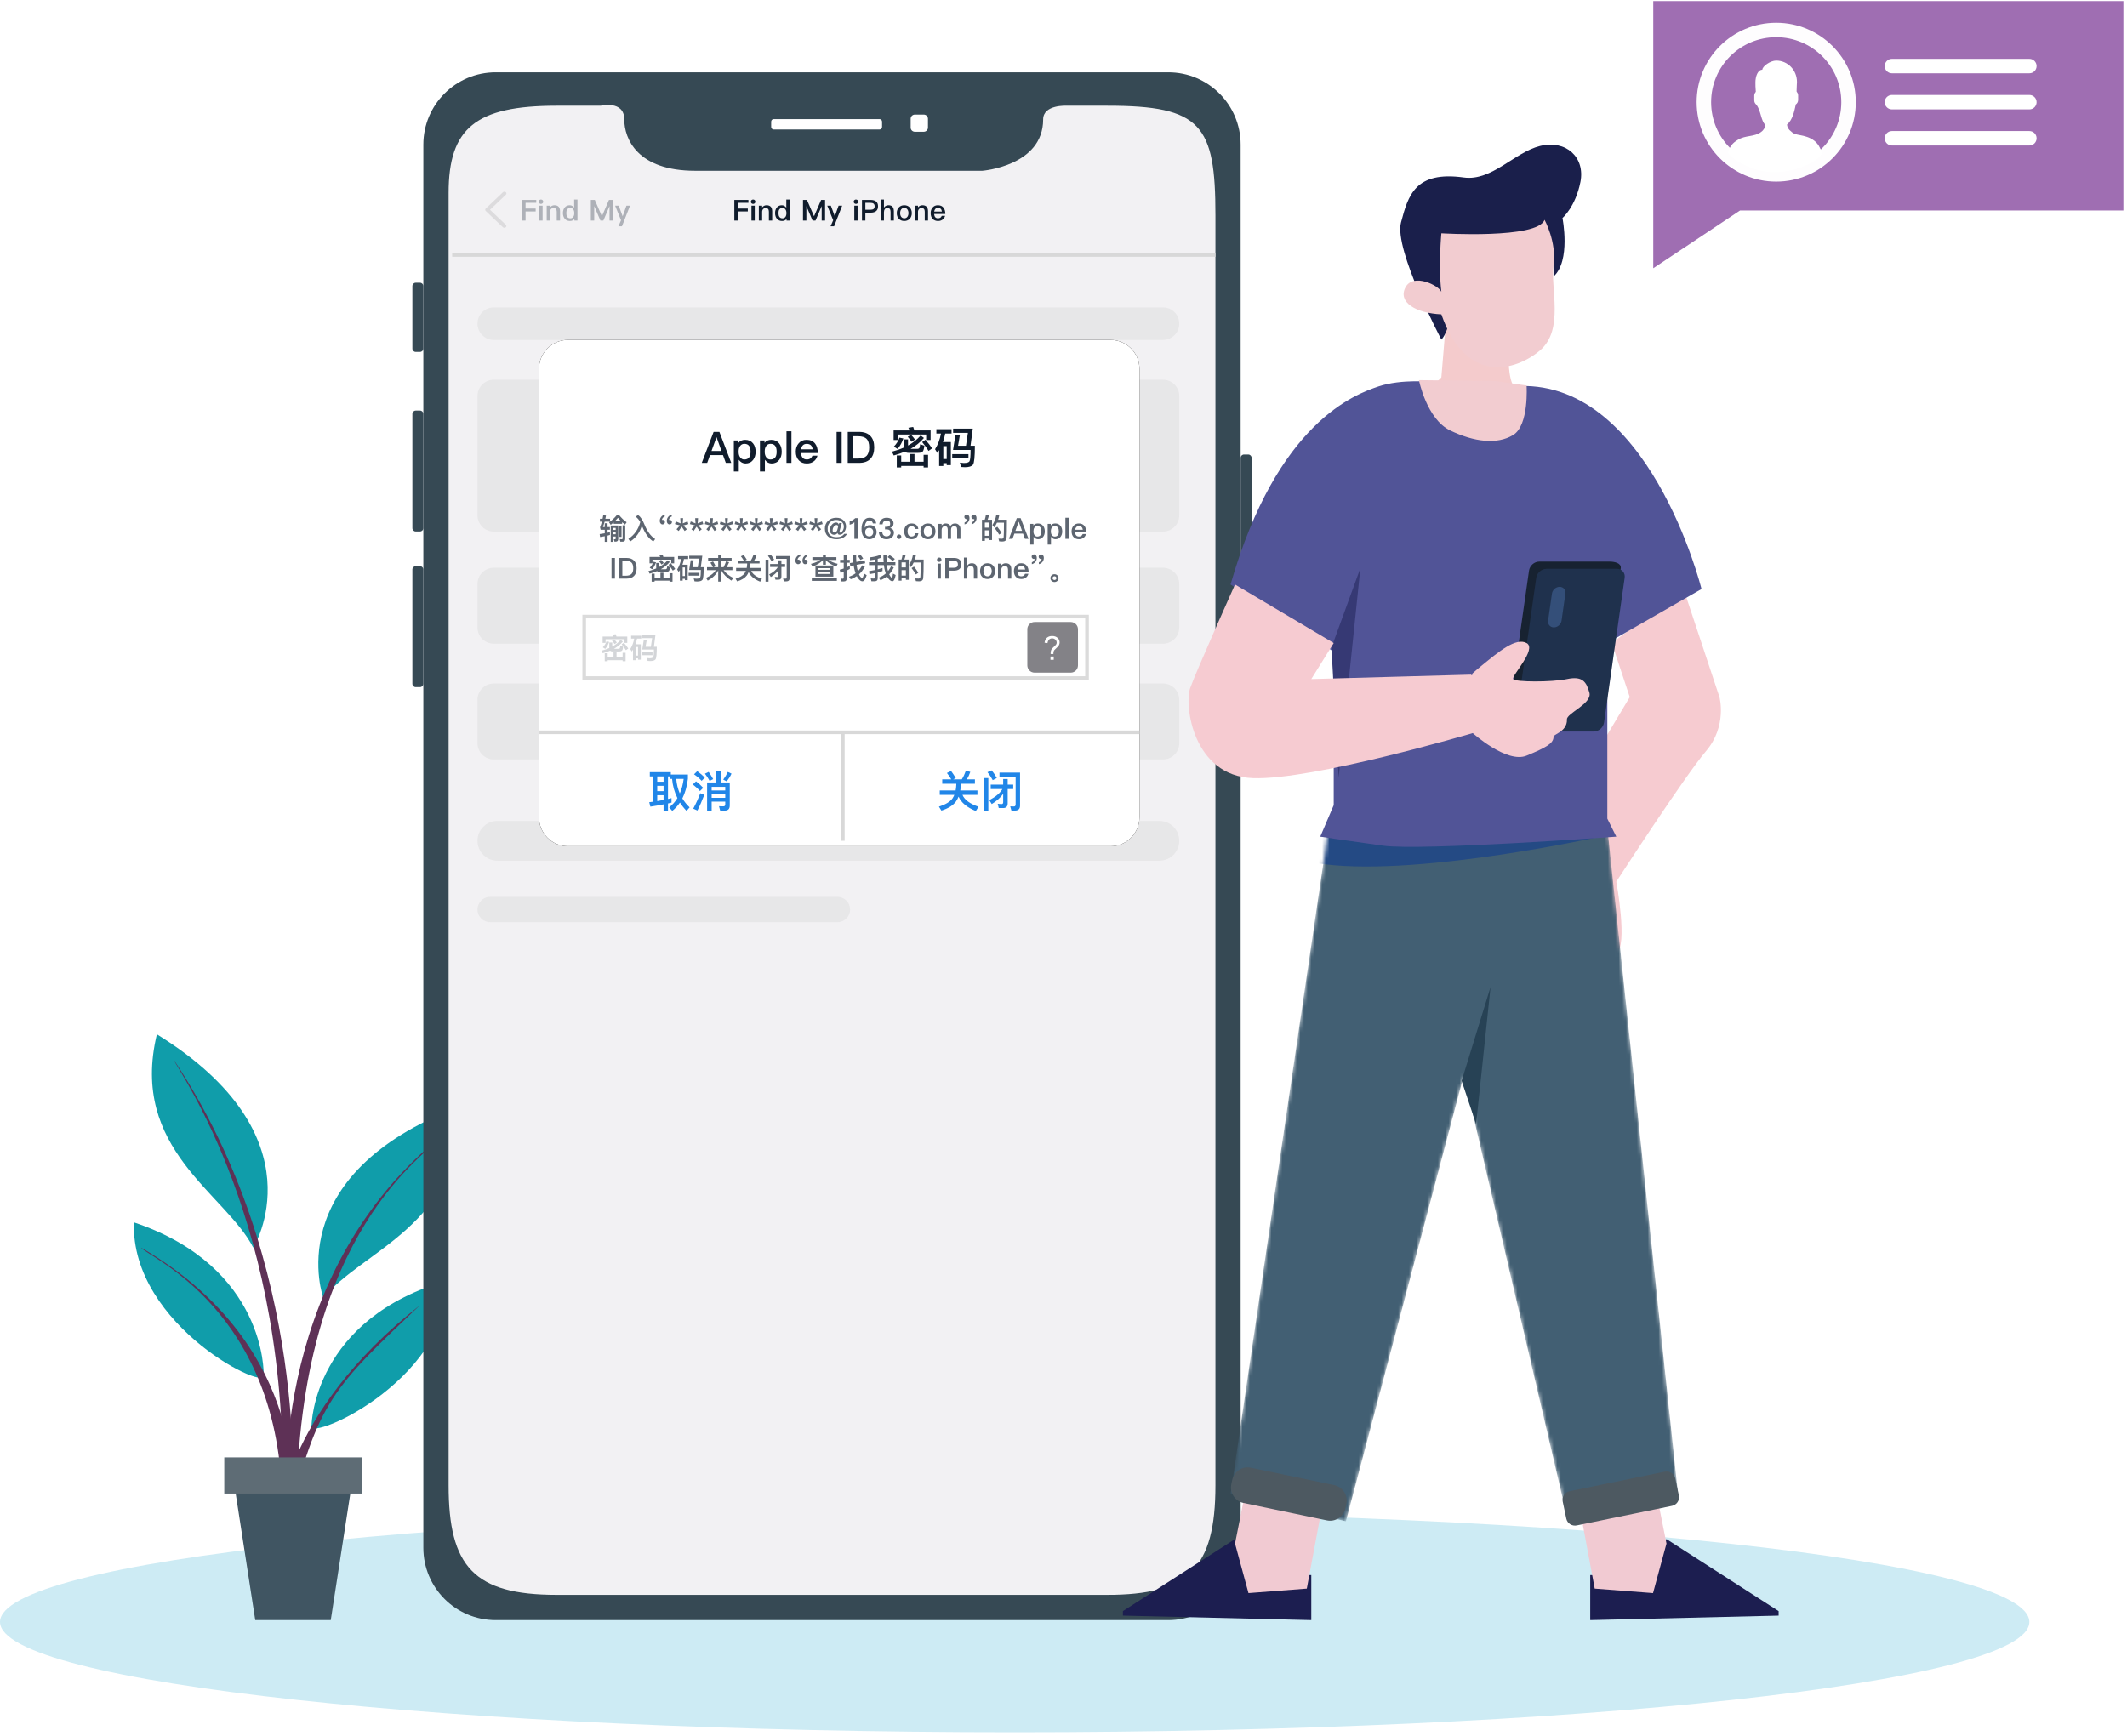 <svg width="588" height="480" viewBox="0 0 588 480" fill="none" xmlns="http://www.w3.org/2000/svg">
<path fill-rule="evenodd" clip-rule="evenodd" d="M280.5 418C435.416 418 561 431.655 561 448.5C561 465.344 435.416 479 280.5 479C125.584 479 0 465.344 0 448.5C0 431.655 125.584 418 280.5 418Z" fill="#CDEBF4"/>
<path fill-rule="evenodd" clip-rule="evenodd" d="M86.135 393.932C86.135 393.932 86.699 364.518 124 354C123.643 382.718 83.381 399.522 86.135 393.932Z" fill="#109DAA"/>
<path fill-rule="evenodd" clip-rule="evenodd" d="M89.406 359C89.406 359 76.821 325.106 126.965 306C128.131 338.804 99.692 345.792 89.406 359Z" fill="#109DAA"/>
<path fill-rule="evenodd" clip-rule="evenodd" d="M72.886 379.962C72.886 379.962 73.638 350.307 37.016 338C36.09 366.945 75.376 385.72 72.886 379.962Z" fill="#109DAA"/>
<path fill-rule="evenodd" clip-rule="evenodd" d="M70.013 345C62.456 330.117 35.694 317.785 43.369 286C89.207 314.364 70.013 345 70.013 345Z" fill="#109DAA"/>
<path fill-rule="evenodd" clip-rule="evenodd" d="M77 421C77 421 77.63 391.222 116 361C92.58 383.29 87.418 387.513 79.786 421C79.299 420.001 77 421 77 421Z" fill="#5E3156"/>
<path fill-rule="evenodd" clip-rule="evenodd" d="M79.236 418C79.236 418 73.301 354.515 121 315C119.589 318.448 82.21 339.46 81.996 417.484C81.301 416.461 79.236 418 79.236 418Z" fill="#5E3156"/>
<path fill-rule="evenodd" clip-rule="evenodd" d="M80.764 417C80.764 417 86.698 372.622 39 345C40.41 347.41 77.79 362.098 78.004 416.639C78.698 415.924 80.764 417 80.764 417Z" fill="#5E3156"/>
<path fill-rule="evenodd" clip-rule="evenodd" d="M80.759 416C80.759 416 85.967 349.832 48 293C49.385 296.423 80.316 338.567 78.049 415.488C78.731 414.472 80.759 416 80.759 416Z" fill="#5E3156"/>
<path fill-rule="evenodd" clip-rule="evenodd" d="M65 412H97L91.435 448H70.565L65 412Z" fill="#405562"/>
<path fill-rule="evenodd" clip-rule="evenodd" d="M62 403H100V413H62V403Z" fill="#5E6C75"/>
<path fill-rule="evenodd" clip-rule="evenodd" d="M137.031 20H322.969C334.014 20 342.969 28.954 342.969 40V428C342.969 439.046 334.014 448 322.969 448H137.031C125.986 448 117.031 439.046 117.031 428V40C117.031 28.954 125.986 20 137.031 20Z" fill="#364954"/>
<path fill-rule="evenodd" clip-rule="evenodd" d="M343.889 125.687H345.08C345.588 125.687 346 126.099 346 126.607V176.799C346 177.307 345.588 177.719 345.08 177.719H343.889C343.381 177.719 342.969 177.307 342.969 176.799V126.607C342.969 126.099 343.381 125.687 343.889 125.687Z" fill="#364954"/>
<path fill-rule="evenodd" clip-rule="evenodd" d="M114.92 156.562H116.111C116.619 156.562 117.031 156.974 117.031 157.482V189.08C117.031 189.588 116.619 190 116.111 190H114.92C114.412 190 114 189.588 114 189.08V157.482C114 156.974 114.412 156.562 114.92 156.562Z" fill="#364954"/>
<path fill-rule="evenodd" clip-rule="evenodd" d="M114.92 113.531H116.111C116.619 113.531 117.031 113.943 117.031 114.451V146.049C117.031 146.557 116.619 146.969 116.111 146.969H114.92C114.412 146.969 114 146.557 114 146.049V114.451C114 113.943 114.412 113.531 114.92 113.531Z" fill="#364954"/>
<path fill-rule="evenodd" clip-rule="evenodd" d="M114.92 78.187H116.111C116.619 78.187 117.031 78.599 117.031 79.107V96.392C117.031 96.9 116.619 97.312 116.111 97.312H114.92C114.412 97.312 114 96.9 114 96.392V79.107C114 78.599 114.412 78.187 114.92 78.187Z" fill="#364954"/>
<path fill-rule="evenodd" clip-rule="evenodd" d="M288.374 33.023C288.374 45.927 271.565 47.225 271.565 47.225C271.565 47.225 208.189 47.225 192.187 47.225C176.185 47.225 172.576 38.382 172.576 33.023C172.576 27.663 166.039 29.235 166.039 29.235H153.899C131.473 29.235 124.016 35.452 124.016 53.372V410.719C124.016 433.173 131.002 441.014 153.899 441.014H306.118C328.453 441.014 336.001 433.747 336.001 410.719V59.532C336.001 34.488 332.096 29.235 306.118 29.235H294.912C294.912 29.235 288.374 28.863 288.374 33.023Z" fill="#F2F1F3"/>
<path opacity="0.4" d="M321.5 85H136.5C134.015 85 132 87.015 132 89.5C132 91.985 134.015 94 136.5 94H321.5C323.985 94 326 91.985 326 89.5C326 87.015 323.985 85 321.5 85Z" fill="#D8D8D8"/>
<path opacity="0.4" d="M321.5 105H136.5C134.015 105 132 107.015 132 109.5V142.5C132 144.985 134.015 147 136.5 147H321.5C323.985 147 326 144.985 326 142.5V109.5C326 107.015 323.985 105 321.5 105Z" fill="#D8D8D8"/>
<path opacity="0.4" d="M321.5 157H136.5C134.015 157 132 159.015 132 161.5V173.5C132 175.985 134.015 178 136.5 178H321.5C323.985 178 326 175.985 326 173.5V161.5C326 159.015 323.985 157 321.5 157Z" fill="#D8D8D8"/>
<path opacity="0.4" d="M321.5 189H136.5C134.015 189 132 191.015 132 193.5V205.5C132 207.985 134.015 210 136.5 210H321.5C323.985 210 326 207.985 326 205.5V193.5C326 191.015 323.985 189 321.5 189Z" fill="#D8D8D8"/>
<path opacity="0.4" d="M320.5 227H137.5C134.462 227 132 229.462 132 232.5C132 235.538 134.462 238 137.5 238H320.5C323.538 238 326 235.538 326 232.5C326 229.462 323.538 227 320.5 227Z" fill="#D8D8D8"/>
<path opacity="0.4" d="M231.5 248H135.5C133.567 248 132 249.567 132 251.5C132 253.433 133.567 255 135.5 255H231.5C233.433 255 235 253.433 235 251.5C235 249.567 233.433 248 231.5 248Z" fill="#D8D8D8"/>
<path d="M336 70H125V71H336V70Z" fill="#D8D8D8"/>
<path fill-rule="evenodd" clip-rule="evenodd" d="M213.888 32.937H243.143C243.53 32.937 243.844 33.251 243.844 33.638V35.112C243.844 35.499 243.53 35.812 243.143 35.812H213.888C213.501 35.812 213.187 35.499 213.187 35.112V33.638C213.187 33.251 213.501 32.937 213.888 32.937Z" fill="white"/>
<path fill-rule="evenodd" clip-rule="evenodd" d="M252.903 31.687H255.378C256.015 31.687 256.531 32.204 256.531 32.84V35.284C256.531 35.921 256.015 36.437 255.378 36.437H252.903C252.266 36.437 251.75 35.921 251.75 35.284V32.84C251.75 32.204 252.266 31.687 252.903 31.687Z" fill="white"/>
<path d="M203 55.288V61H203.936V58.472H206.728V57.672H203.936V56.088H206.896V55.288H203ZM208.192 55.176C208.016 55.176 207.872 55.232 207.752 55.344C207.632 55.456 207.576 55.6 207.576 55.776C207.576 55.952 207.632 56.096 207.752 56.216C207.872 56.328 208.016 56.384 208.192 56.384C208.368 56.384 208.512 56.328 208.632 56.216C208.752 56.104 208.816 55.952 208.816 55.776C208.816 55.6 208.752 55.456 208.64 55.344C208.52 55.232 208.368 55.176 208.192 55.176ZM207.736 56.864V61H208.648V56.864H207.736ZM211.915 56.752C211.667 56.752 211.443 56.8 211.235 56.904C211.035 57 210.851 57.152 210.691 57.344V56.864H209.779V61H210.691V58.512C210.723 58.184 210.835 57.928 211.027 57.752C211.195 57.592 211.395 57.512 211.619 57.512C212.243 57.512 212.555 57.848 212.555 58.528V61H213.467V58.448C213.467 57.312 212.947 56.752 211.915 56.752ZM217.372 55.176V57.432C217.028 56.976 216.62 56.752 216.14 56.752C215.548 56.752 215.076 56.968 214.74 57.4C214.42 57.8 214.268 58.304 214.268 58.912C214.268 59.544 214.428 60.064 214.748 60.464C215.092 60.896 215.572 61.112 216.188 61.112C216.732 61.112 217.148 60.928 217.436 60.56V61H218.284V55.176H217.372ZM216.356 57.488C216.644 57.488 216.892 57.608 217.084 57.848C217.292 58.104 217.404 58.456 217.404 58.896V58.96C217.404 59.36 217.316 59.696 217.148 59.952C216.956 60.232 216.676 60.376 216.324 60.376C215.916 60.376 215.62 60.232 215.436 59.944C215.276 59.704 215.204 59.36 215.204 58.912C215.204 58.464 215.284 58.128 215.452 57.896C215.644 57.624 215.94 57.488 216.356 57.488ZM221.984 55.288V61H222.92V57.064H222.952L224.632 61H225.44L227.12 57.064H227.152V61H228.088V55.288H226.992L225.056 59.768H225.024L223.08 55.288H221.984ZM228.691 56.864L230.331 60.904L229.603 62.584H230.579L232.819 56.864H231.827L230.779 59.808L229.683 56.864H228.691ZM236.622 55.176C236.446 55.176 236.302 55.232 236.182 55.344C236.062 55.456 236.006 55.6 236.006 55.776C236.006 55.952 236.062 56.096 236.182 56.216C236.302 56.328 236.446 56.384 236.622 56.384C236.798 56.384 236.942 56.328 237.062 56.216C237.182 56.104 237.246 55.952 237.246 55.776C237.246 55.6 237.182 55.456 237.07 55.344C236.95 55.232 236.798 55.176 236.622 55.176ZM236.166 56.864V61H237.078V56.864H236.166ZM238.289 55.288V61H239.225V58.808H240.641C242.033 58.808 242.729 58.216 242.729 57.04C242.729 55.872 242.033 55.288 240.657 55.288H238.289ZM239.225 56.088H240.585C240.993 56.088 241.297 56.16 241.489 56.312C241.681 56.456 241.785 56.696 241.785 57.04C241.785 57.384 241.689 57.632 241.497 57.784C241.305 57.928 241.001 58.008 240.585 58.008H239.225V56.088ZM243.451 55.176V61H244.363V58.688C244.363 58.336 244.443 58.056 244.611 57.832C244.771 57.608 244.995 57.496 245.283 57.496C245.595 57.496 245.827 57.592 245.987 57.792C246.123 57.976 246.195 58.248 246.195 58.6V61H247.107V58.44C247.107 57.888 246.987 57.472 246.755 57.192C246.507 56.896 246.131 56.752 245.627 56.752C245.363 56.752 245.131 56.8 244.931 56.904C244.707 57.016 244.515 57.184 244.363 57.416V55.176H243.451ZM249.988 56.752C249.356 56.752 248.852 56.952 248.476 57.368C248.092 57.776 247.908 58.296 247.908 58.936C247.908 59.568 248.092 60.088 248.468 60.488C248.852 60.904 249.356 61.112 249.988 61.112C250.612 61.112 251.124 60.904 251.508 60.488C251.876 60.088 252.068 59.568 252.068 58.936C252.068 58.296 251.876 57.776 251.5 57.368C251.116 56.952 250.612 56.752 249.988 56.752ZM249.988 57.496C250.364 57.496 250.66 57.64 250.868 57.944C251.044 58.2 251.14 58.536 251.14 58.936C251.14 59.328 251.044 59.656 250.868 59.92C250.66 60.216 250.364 60.368 249.988 60.368C249.604 60.368 249.316 60.216 249.108 59.92C248.932 59.664 248.844 59.336 248.844 58.936C248.844 58.536 248.932 58.2 249.108 57.944C249.316 57.64 249.604 57.496 249.988 57.496ZM255.001 56.752C254.753 56.752 254.529 56.8 254.321 56.904C254.121 57 253.937 57.152 253.777 57.344V56.864H252.865V61H253.777V58.512C253.809 58.184 253.921 57.928 254.113 57.752C254.281 57.592 254.481 57.512 254.705 57.512C255.329 57.512 255.641 57.848 255.641 58.528V61H256.553V58.448C256.553 57.312 256.033 56.752 255.001 56.752ZM259.274 56.752C258.658 56.752 258.17 56.96 257.818 57.384C257.45 57.8 257.274 58.312 257.274 58.928C257.274 59.616 257.466 60.152 257.85 60.544C258.21 60.92 258.698 61.112 259.314 61.112C259.866 61.112 260.322 60.952 260.69 60.64C260.978 60.384 261.17 60.056 261.266 59.672H260.354C260.242 59.904 260.122 60.072 259.986 60.176C259.81 60.304 259.586 60.368 259.306 60.368C258.978 60.368 258.722 60.264 258.546 60.064C258.37 59.864 258.266 59.568 258.234 59.184H261.33C261.33 58.44 261.162 57.856 260.834 57.44C260.474 56.976 259.954 56.752 259.274 56.752ZM259.298 57.496C259.938 57.496 260.298 57.824 260.378 58.496H258.25C258.306 58.168 258.418 57.92 258.586 57.752C258.762 57.576 258.994 57.496 259.298 57.496Z" fill="#101C2C"/>
<path opacity="0.3" d="M144.352 55.288V61H145.288V58.472H148.08V57.672H145.288V56.088H148.248V55.288H144.352ZM149.544 55.176C149.368 55.176 149.224 55.232 149.104 55.344C148.984 55.456 148.928 55.6 148.928 55.776C148.928 55.952 148.984 56.096 149.104 56.216C149.224 56.328 149.368 56.384 149.544 56.384C149.72 56.384 149.864 56.328 149.984 56.216C150.104 56.104 150.168 55.952 150.168 55.776C150.168 55.6 150.104 55.456 149.992 55.344C149.872 55.232 149.72 55.176 149.544 55.176ZM149.088 56.864V61H150V56.864H149.088ZM153.267 56.752C153.019 56.752 152.795 56.8 152.587 56.904C152.387 57 152.203 57.152 152.043 57.344V56.864H151.131V61H152.043V58.512C152.075 58.184 152.187 57.928 152.379 57.752C152.547 57.592 152.747 57.512 152.971 57.512C153.595 57.512 153.907 57.848 153.907 58.528V61H154.819V58.448C154.819 57.312 154.299 56.752 153.267 56.752ZM158.724 55.176V57.432C158.38 56.976 157.972 56.752 157.492 56.752C156.9 56.752 156.428 56.968 156.092 57.4C155.772 57.8 155.62 58.304 155.62 58.912C155.62 59.544 155.78 60.064 156.1 60.464C156.444 60.896 156.924 61.112 157.54 61.112C158.084 61.112 158.5 60.928 158.788 60.56V61H159.636V55.176H158.724ZM157.708 57.488C157.996 57.488 158.244 57.608 158.436 57.848C158.644 58.104 158.756 58.456 158.756 58.896V58.96C158.756 59.36 158.668 59.696 158.5 59.952C158.308 60.232 158.028 60.376 157.676 60.376C157.268 60.376 156.972 60.232 156.788 59.944C156.628 59.704 156.556 59.36 156.556 58.912C156.556 58.464 156.636 58.128 156.804 57.896C156.996 57.624 157.292 57.488 157.708 57.488ZM163.336 55.288V61H164.272V57.064H164.304L165.984 61H166.792L168.472 57.064H168.504V61H169.44V55.288H168.344L166.408 59.768H166.376L164.432 55.288H163.336ZM170.043 56.864L171.683 60.904L170.955 62.584H171.931L174.171 56.864H173.179L172.131 59.808L171.035 56.864H170.043Z" fill="#101C2C"/>
<g opacity="0.3">
<path opacity="0.3" d="M139.845 53.85C139.943 53.761 139.999 53.635 139.999 53.503C139.999 53.371 139.943 53.245 139.845 53.156C139.628 52.959 139.3 52.947 139.069 53.13L139.038 53.156L134.356 57.599L134.332 57.617C134.316 57.629 134.301 57.642 134.287 57.656C134.092 57.84 134.082 58.126 134.259 58.32L134.287 58.349L139.021 62.84C139.241 63.049 139.608 63.049 139.828 62.84C140.024 62.656 140.033 62.371 139.856 62.176L139.828 62.147L135.464 58.007L139.845 53.85Z" fill="black"/>
</g>
<g filter="url(#filter0_d_1_647)">
<path d="M307 94H157C152.582 94 149 97.582 149 102V226C149 230.418 152.582 234 157 234H307C311.418 234 315 230.418 315 226V102C315 97.582 311.418 94 307 94Z" fill="black"/>
</g>
<path d="M307 94H157C152.582 94 149 97.582 149 102V226C149 230.418 152.582 234 157 234H307C311.418 234 315 230.418 315 226V102C315 97.582 311.418 94 307 94Z" fill="white"/>
<path d="M300.5 170.5H161.5V187.5H300.5V170.5Z" fill="white" stroke="#DBDBDB"/>
<path d="M173.408 176.016H170.416C170.344 175.776 170.272 175.568 170.2 175.376L169.312 175.52C169.392 175.672 169.472 175.84 169.544 176.016H166.592V177.784H167.408V176.768H172.592V177.784H173.408V176.016ZM169.608 180.36V181.792H167.992V180.632H167.176V182.84H167.992V182.56H172.12V182.848H172.944V180.512H172.12V181.792H170.44V180.36H169.608ZM169.8 176.816L169.192 177.192C169.496 177.528 169.736 177.832 169.912 178.112L170.528 177.688C170.352 177.432 170.112 177.144 169.8 176.816ZM171.576 176.944C170.96 177.664 170.184 178.288 169.248 178.8V177.672H168.44V179.192C167.792 179.48 167.072 179.72 166.288 179.928L166.616 180.632C167.352 180.432 168.032 180.2 168.672 179.928C168.816 180.072 169.032 180.152 169.328 180.152H171.136C171.472 180.152 171.728 180.088 171.888 179.968C172.064 179.856 172.192 179.472 172.264 178.824L171.48 178.568C171.448 178.976 171.392 179.216 171.304 179.296C171.232 179.376 171.12 179.416 170.976 179.416H169.712C170.696 178.864 171.52 178.192 172.184 177.408L171.576 176.944ZM172.456 177.736L171.856 178.168C172.344 178.76 172.736 179.296 173.024 179.792L173.688 179.328C173.4 178.872 172.984 178.344 172.456 177.736ZM167.672 177.344C167.472 177.936 167.128 178.488 166.64 179L167.32 179.432C167.784 178.888 168.136 178.248 168.392 177.504L167.672 177.344ZM177.144 178.16H175.688C175.864 177.664 176 177.144 176.104 176.592H177.272V175.792H174.472V176.592H175.32C175.128 177.664 174.768 178.624 174.232 179.48L174.648 180.16C174.76 179.992 174.872 179.824 174.984 179.648V182.568H175.752V182.048H176.376V182.416H177.144V178.16ZM175.752 181.288V178.912H176.376V181.288H175.752ZM177.976 176.904L177.544 179.616H180.776C180.776 180.752 180.712 181.432 180.592 181.672C180.48 181.904 180.128 182.024 179.536 182.024C179.4 182.024 179.152 182 178.8 181.952L179.04 182.76C179.28 182.784 179.504 182.8 179.728 182.8C180.48 182.8 180.976 182.64 181.216 182.336C181.448 182.024 181.568 180.856 181.568 178.84H180.768L181.184 175.68H177.56V176.464H180.28L179.928 178.84H178.464L178.792 176.952L177.976 176.904ZM177.392 180.392V181.176H180.384V180.392H177.392Z" fill="#D3D5D8"/>
<path d="M296 172H286C284.895 172 284 172.895 284 174V184C284 185.105 284.895 186 286 186H296C297.105 186 298 185.105 298 184V174C298 172.895 297.105 172 296 172Z" fill="#838287"/>
<path d="M290.397 181.541V182.445H291.301V181.541H290.397ZM292.733 178.417C292.865 178.179 292.931 177.919 292.931 177.637C292.931 177.149 292.743 176.733 292.367 176.39C291.991 176.046 291.487 175.874 290.855 175.874C290.259 175.874 289.779 176.034 289.417 176.354C289.054 176.675 288.835 177.136 288.762 177.738L289.577 177.835C289.648 177.386 289.796 177.055 290.022 176.844C290.249 176.632 290.531 176.526 290.869 176.526C291.218 176.526 291.514 176.643 291.754 176.877C291.995 177.11 292.116 177.381 292.116 177.69C292.116 177.86 292.075 178.017 291.992 178.161C291.91 178.305 291.732 178.498 291.457 178.741C291.182 178.983 290.992 179.168 290.886 179.294C290.742 179.467 290.638 179.639 290.573 179.809C290.485 180.036 290.441 180.305 290.441 180.616C290.441 180.669 290.443 180.748 290.446 180.854H291.208C291.214 180.537 291.236 180.307 291.274 180.166C291.312 180.025 291.371 179.901 291.45 179.792C291.53 179.683 291.699 179.514 291.957 179.285C292.342 178.944 292.601 178.655 292.733 178.417Z" fill="white"/>
<path d="M197.276 119.432L194 128H195.5L196.28 125.852H199.868L200.648 128H202.148L198.872 119.432H197.276ZM196.7 124.7L198.056 120.944H198.104L199.448 124.7H196.7ZM206.009 121.628C205.193 121.628 204.569 121.904 204.137 122.456V121.796H202.865V130.376H204.233V127.148C204.737 127.82 205.361 128.168 206.081 128.168C206.969 128.168 207.677 127.844 208.181 127.196C208.649 126.596 208.889 125.84 208.889 124.928C208.889 123.968 208.649 123.2 208.169 122.6C207.641 121.952 206.921 121.628 206.009 121.628ZM205.805 122.732C206.405 122.732 206.849 122.948 207.137 123.38C207.365 123.74 207.485 124.256 207.485 124.928C207.485 125.6 207.353 126.116 207.101 126.476C206.813 126.86 206.357 127.064 205.757 127.064C205.313 127.064 204.953 126.884 204.665 126.524C204.341 126.128 204.185 125.6 204.185 124.952V124.856C204.185 124.232 204.305 123.74 204.569 123.368C204.857 122.936 205.265 122.732 205.805 122.732ZM213.227 121.628C212.411 121.628 211.787 121.904 211.355 122.456V121.796H210.083V130.376H211.451V127.148C211.955 127.82 212.579 128.168 213.299 128.168C214.187 128.168 214.895 127.844 215.399 127.196C215.867 126.596 216.107 125.84 216.107 124.928C216.107 123.968 215.867 123.2 215.387 122.6C214.859 121.952 214.139 121.628 213.227 121.628ZM213.023 122.732C213.623 122.732 214.067 122.948 214.355 123.38C214.583 123.74 214.703 124.256 214.703 124.928C214.703 125.6 214.571 126.116 214.319 126.476C214.031 126.86 213.575 127.064 212.975 127.064C212.531 127.064 212.171 126.884 211.883 126.524C211.559 126.128 211.403 125.6 211.403 124.952V124.856C211.403 124.232 211.523 123.74 211.787 123.368C212.075 122.936 212.483 122.732 213.023 122.732ZM217.422 119.264V128H218.79V119.264H217.422ZM222.989 121.628C222.065 121.628 221.333 121.94 220.805 122.576C220.253 123.2 219.989 123.968 219.989 124.892C219.989 125.924 220.277 126.728 220.853 127.316C221.393 127.88 222.125 128.168 223.049 128.168C223.877 128.168 224.561 127.928 225.113 127.46C225.545 127.076 225.833 126.584 225.977 126.008H224.609C224.441 126.356 224.261 126.608 224.057 126.764C223.793 126.956 223.457 127.052 223.037 127.052C222.545 127.052 222.161 126.896 221.897 126.596C221.633 126.296 221.477 125.852 221.429 125.276H226.073C226.073 124.16 225.821 123.284 225.329 122.66C224.789 121.964 224.009 121.628 222.989 121.628ZM223.025 122.744C223.985 122.744 224.525 123.236 224.645 124.244H221.453C221.537 123.752 221.705 123.38 221.957 123.128C222.221 122.864 222.569 122.744 223.025 122.744ZM231.274 119.432V128H232.678V119.432H231.274ZM234.356 119.432V128H237.488C238.88 128 239.924 127.616 240.644 126.848C241.328 126.116 241.676 125.072 241.676 123.716C241.676 122.348 241.328 121.304 240.644 120.584C239.924 119.816 238.88 119.432 237.488 119.432H234.356ZM235.76 120.632H237.224C238.292 120.632 239.072 120.872 239.564 121.364C240.044 121.844 240.284 122.636 240.284 123.716C240.284 124.772 240.044 125.552 239.564 126.056C239.072 126.548 238.292 126.8 237.224 126.8H235.76V120.632ZM257.26 119.024H252.772C252.664 118.664 252.556 118.352 252.448 118.064L251.116 118.28C251.236 118.508 251.356 118.76 251.464 119.024H247.036V121.676H248.26V120.152H256.036V121.676H257.26V119.024ZM251.56 125.54V127.688H249.136V125.948H247.912V129.26H249.136V128.84H255.328V129.272H256.564V125.768H255.328V127.688H252.808V125.54H251.56ZM251.848 120.224L250.936 120.788C251.392 121.292 251.752 121.748 252.016 122.168L252.94 121.532C252.676 121.148 252.316 120.716 251.848 120.224ZM254.512 120.416C253.588 121.496 252.424 122.432 251.02 123.2V121.508H249.808V123.788C248.836 124.22 247.756 124.58 246.58 124.892L247.072 125.948C248.176 125.648 249.196 125.3 250.156 124.892C250.372 125.108 250.696 125.228 251.14 125.228H253.852C254.356 125.228 254.74 125.132 254.98 124.952C255.244 124.784 255.436 124.208 255.544 123.236L254.368 122.852C254.32 123.464 254.236 123.824 254.104 123.944C253.996 124.064 253.828 124.124 253.612 124.124H251.716C253.192 123.296 254.428 122.288 255.424 121.112L254.512 120.416ZM255.832 121.604L254.932 122.252C255.664 123.14 256.252 123.944 256.684 124.688L257.68 123.992C257.248 123.308 256.624 122.516 255.832 121.604ZM248.656 121.016C248.356 121.904 247.84 122.732 247.108 123.5L248.128 124.148C248.824 123.332 249.352 122.372 249.736 121.256L248.656 121.016ZM262.864 122.24H260.68C260.944 121.496 261.148 120.716 261.304 119.888H263.056V118.688H258.856V119.888H260.128C259.84 121.496 259.3 122.936 258.496 124.22L259.12 125.24C259.288 124.988 259.456 124.736 259.624 124.472V128.852H260.776V128.072H261.712V128.624H262.864V122.24ZM260.776 126.932V123.368H261.712V126.932H260.776ZM264.112 120.356L263.464 124.424H268.312C268.312 126.128 268.216 127.148 268.036 127.508C267.868 127.856 267.34 128.036 266.452 128.036C266.248 128.036 265.876 128 265.348 127.928L265.708 129.14C266.068 129.176 266.404 129.2 266.74 129.2C267.868 129.2 268.612 128.96 268.972 128.504C269.32 128.036 269.5 126.284 269.5 123.26H268.3L268.924 118.52H263.488V119.696H267.568L267.04 123.26H264.844L265.336 120.428L264.112 120.356ZM263.236 125.588V126.764H267.724V125.588H263.236Z" fill="#101C2C"/>
<path d="M167.181 144.688V145.752H166.685C166.845 145.312 167.005 144.808 167.157 144.248H168.645V143.464H167.349C167.405 143.184 167.461 142.896 167.525 142.592L166.773 142.416C166.709 142.784 166.637 143.128 166.573 143.464H165.845V144.248H166.389C166.229 144.864 166.053 145.376 165.869 145.792L166.037 146.504H167.181V147.472C166.741 147.552 166.269 147.624 165.773 147.688L165.885 148.504C166.333 148.44 166.765 148.36 167.181 148.28V149.832H167.957V148.112C168.173 148.056 168.389 148 168.613 147.936V147.152C168.405 147.208 168.189 147.264 167.957 147.32V146.504H168.605V145.752H167.957V144.688H167.181ZM169.637 144.464V144.848H171.981V144.416C172.237 144.648 172.509 144.864 172.797 145.072L173.237 144.416C172.517 143.928 171.821 143.264 171.141 142.432H170.533C169.901 143.208 169.181 143.88 168.373 144.448L168.829 145.136C169.101 144.928 169.373 144.704 169.637 144.464ZM171.725 144.176H169.941C170.245 143.872 170.541 143.536 170.837 143.184C171.109 143.536 171.405 143.864 171.725 144.176ZM170.205 149.776C170.669 149.776 170.909 149.528 170.909 149.032V145.32H168.837V149.832H169.557V148.368H170.205V148.88C170.205 149.04 170.125 149.128 169.981 149.128L169.685 149.096L169.869 149.776H170.205ZM169.557 147.736V147.176H170.205V147.736H169.557ZM169.557 146.552V145.976H170.205V146.552H169.557ZM171.197 145.56V148.48H171.821V145.56H171.197ZM172.173 149.792C172.621 149.792 172.845 149.528 172.845 149V145.256H172.125V148.816C172.125 149.008 172.053 149.112 171.917 149.112C171.725 149.112 171.525 149.096 171.309 149.072L171.485 149.792H172.173ZM176.997 144.368C176.469 146.384 175.373 147.928 173.717 149.016L174.229 149.736C175.829 148.696 176.893 147.224 177.437 145.328L177.461 145.4C178.317 147.544 179.365 148.992 180.605 149.728L181.125 149.064C179.925 148.296 178.949 146.984 178.189 145.128C177.661 143.792 177.069 142.888 176.413 142.424L175.717 142.872C176.213 143.224 176.637 143.72 176.997 144.368ZM185.701 142.304C185.277 142.416 184.941 142.632 184.701 142.952C184.453 143.264 184.333 143.632 184.333 144.064C184.333 144.336 184.397 144.568 184.541 144.744C184.685 144.92 184.861 145.016 185.085 145.016C185.277 145.016 185.437 144.952 185.565 144.84C185.693 144.72 185.757 144.568 185.757 144.384C185.757 144.2 185.693 144.048 185.581 143.928C185.453 143.808 185.309 143.752 185.141 143.752C185.045 143.752 184.981 143.76 184.941 143.784C184.933 143.592 185.005 143.4 185.149 143.224C185.293 143.032 185.477 142.904 185.701 142.832V142.304ZM183.757 142.304C183.333 142.416 182.997 142.632 182.757 142.952C182.509 143.264 182.389 143.632 182.389 144.064C182.389 144.336 182.461 144.568 182.605 144.744C182.741 144.92 182.917 145.016 183.141 145.016C183.333 145.016 183.501 144.952 183.629 144.84C183.749 144.72 183.813 144.568 183.813 144.384C183.813 144.2 183.749 144.048 183.629 143.928C183.509 143.808 183.365 143.752 183.197 143.752C183.101 143.752 183.037 143.76 182.997 143.784C182.989 143.592 183.061 143.4 183.213 143.224C183.357 143.032 183.533 142.904 183.757 142.832V142.304ZM188.055 143.288L188.151 144.736L186.831 144.192L186.583 144.928L187.975 145.296L187.015 146.36L187.623 146.84L188.447 145.632L189.271 146.84L189.879 146.36L188.919 145.296L190.311 144.928L190.063 144.192L188.743 144.736L188.839 143.288H188.055ZM192.18 143.288L192.276 144.736L190.956 144.192L190.708 144.928L192.1 145.296L191.14 146.36L191.748 146.84L192.572 145.632L193.396 146.84L194.004 146.36L193.044 145.296L194.436 144.928L194.188 144.192L192.868 144.736L192.964 143.288H192.18ZM196.305 143.288L196.401 144.736L195.081 144.192L194.833 144.928L196.225 145.296L195.265 146.36L195.873 146.84L196.697 145.632L197.521 146.84L198.129 146.36L197.169 145.296L198.561 144.928L198.313 144.192L196.993 144.736L197.089 143.288H196.305ZM200.43 143.288L200.526 144.736L199.206 144.192L198.958 144.928L200.35 145.296L199.39 146.36L199.998 146.84L200.822 145.632L201.646 146.84L202.254 146.36L201.294 145.296L202.686 144.928L202.438 144.192L201.118 144.736L201.214 143.288H200.43ZM204.555 143.288L204.651 144.736L203.331 144.192L203.083 144.928L204.475 145.296L203.515 146.36L204.123 146.84L204.947 145.632L205.771 146.84L206.379 146.36L205.419 145.296L206.811 144.928L206.563 144.192L205.243 144.736L205.339 143.288H204.555ZM208.68 143.288L208.776 144.736L207.456 144.192L207.208 144.928L208.6 145.296L207.64 146.36L208.248 146.84L209.072 145.632L209.896 146.84L210.504 146.36L209.544 145.296L210.936 144.928L210.688 144.192L209.368 144.736L209.464 143.288H208.68ZM212.805 143.288L212.901 144.736L211.581 144.192L211.333 144.928L212.725 145.296L211.765 146.36L212.373 146.84L213.197 145.632L214.021 146.84L214.629 146.36L213.669 145.296L215.061 144.928L214.813 144.192L213.493 144.736L213.589 143.288H212.805ZM216.93 143.288L217.026 144.736L215.706 144.192L215.458 144.928L216.85 145.296L215.89 146.36L216.498 146.84L217.322 145.632L218.146 146.84L218.754 146.36L217.794 145.296L219.186 144.928L218.938 144.192L217.618 144.736L217.714 143.288H216.93ZM221.055 143.288L221.151 144.736L219.831 144.192L219.583 144.928L220.975 145.296L220.015 146.36L220.623 146.84L221.447 145.632L222.271 146.84L222.879 146.36L221.919 145.296L223.311 144.928L223.063 144.192L221.743 144.736L221.839 143.288H221.055ZM225.18 143.288L225.276 144.736L223.956 144.192L223.708 144.928L225.1 145.296L224.14 146.36L224.748 146.84L225.572 145.632L226.396 146.84L227.004 146.36L226.044 145.296L227.436 144.928L227.188 144.192L225.868 144.736L225.964 143.288H225.18ZM231.209 143.176C230.233 143.176 229.449 143.48 228.857 144.088C228.305 144.648 228.033 145.344 228.033 146.176C228.033 147.072 228.313 147.792 228.881 148.32C229.449 148.848 230.249 149.112 231.273 149.112C231.881 149.112 232.425 149 232.921 148.776C233.465 148.52 233.881 148.136 234.161 147.632H233.409C233.201 147.92 232.937 148.136 232.601 148.296C232.233 148.456 231.793 148.544 231.273 148.544C230.497 148.544 229.897 148.36 229.481 147.992C229.025 147.592 228.801 146.992 228.801 146.208C228.801 145.496 229.009 144.912 229.441 144.464C229.873 144.008 230.441 143.784 231.161 143.784C231.833 143.784 232.361 143.968 232.753 144.352C233.105 144.696 233.281 145.12 233.281 145.616C233.281 146.096 233.153 146.512 232.897 146.848C232.673 147.136 232.449 147.288 232.225 147.288C232.105 147.288 232.049 147.232 232.049 147.128C232.049 147.056 232.089 146.88 232.169 146.592L232.713 144.64H232.001L231.889 145.04C231.745 144.672 231.505 144.488 231.161 144.488C230.681 144.488 230.265 144.704 229.921 145.144C229.569 145.576 229.401 146.064 229.401 146.624C229.401 146.984 229.513 147.288 229.737 147.528C229.961 147.768 230.249 147.888 230.609 147.888C230.993 147.888 231.305 147.72 231.537 147.384C231.593 147.712 231.785 147.88 232.121 147.88C232.585 147.88 232.993 147.64 233.353 147.168C233.705 146.688 233.889 146.168 233.889 145.608C233.889 144.952 233.673 144.4 233.249 143.952C232.753 143.432 232.073 143.176 231.209 143.176ZM231.305 145.184C231.409 145.184 231.505 145.216 231.585 145.296C231.665 145.368 231.713 145.464 231.713 145.584C231.713 145.632 231.681 145.776 231.617 146.008L231.457 146.584C231.393 146.784 231.281 146.952 231.121 147.08C230.977 147.192 230.825 147.248 230.673 147.248C230.497 147.248 230.377 147.192 230.297 147.088C230.217 146.992 230.177 146.848 230.177 146.656C230.177 146.28 230.289 145.944 230.513 145.64C230.737 145.336 231.001 145.184 231.305 145.184ZM236.419 143.288C236.227 143.488 235.987 143.672 235.699 143.848C235.411 144.008 235.139 144.12 234.883 144.184V145.112C235.411 144.96 235.843 144.728 236.187 144.416V149H237.123V143.288H236.419ZM240.324 143.176C239.66 143.176 239.132 143.464 238.748 144.04C238.356 144.616 238.164 145.368 238.164 146.304C238.164 147.176 238.34 147.856 238.708 148.352C239.076 148.856 239.612 149.112 240.316 149.112C240.884 149.112 241.364 148.92 241.748 148.552C242.132 148.184 242.332 147.712 242.332 147.136C242.332 146.576 242.164 146.112 241.828 145.752C241.492 145.392 241.044 145.216 240.484 145.216C240.196 145.216 239.94 145.264 239.716 145.376C239.476 145.488 239.276 145.656 239.116 145.896H239.076V145.824C239.076 145.296 239.18 144.856 239.404 144.504C239.628 144.128 239.932 143.944 240.316 143.944C240.86 143.944 241.196 144.208 241.308 144.736H242.22C242.076 143.696 241.444 143.176 240.324 143.176ZM240.284 145.976C240.628 145.976 240.9 146.08 241.108 146.296C241.3 146.504 241.404 146.784 241.404 147.136C241.404 147.488 241.3 147.776 241.092 148C240.884 148.224 240.62 148.336 240.284 148.336C239.956 148.336 239.692 148.232 239.484 148.024C239.276 147.816 239.172 147.528 239.172 147.168C239.172 146.8 239.268 146.504 239.468 146.296C239.66 146.08 239.932 145.976 240.284 145.976ZM245.097 143.176C244.537 143.176 244.073 143.328 243.713 143.648C243.329 143.968 243.121 144.416 243.073 144.992H243.993C244.025 144.648 244.137 144.392 244.329 144.224C244.513 144.056 244.769 143.976 245.105 143.976C245.433 143.976 245.681 144.048 245.849 144.192C246.001 144.336 246.081 144.544 246.081 144.824C246.081 145.104 245.993 145.32 245.825 145.464C245.649 145.608 245.393 145.68 245.057 145.68H244.657V146.384H245.057C245.425 146.384 245.705 146.456 245.897 146.616C246.089 146.768 246.193 147.008 246.193 147.336C246.193 147.608 246.097 147.832 245.913 148.016C245.705 148.216 245.417 148.32 245.057 148.32C244.729 148.32 244.465 148.224 244.265 148.04C244.041 147.84 243.929 147.552 243.913 147.184H242.961C243.009 147.824 243.233 148.32 243.633 148.656C243.993 148.96 244.473 149.112 245.065 149.112C245.689 149.112 246.193 148.936 246.577 148.592C246.945 148.256 247.129 147.824 247.129 147.296C247.129 146.96 247.033 146.68 246.841 146.464C246.665 146.256 246.401 146.104 246.065 146C246.697 145.792 247.017 145.376 247.017 144.752C247.017 144.256 246.841 143.872 246.497 143.592C246.145 143.312 245.673 143.176 245.097 143.176ZM248.534 147.792C248.358 147.792 248.206 147.848 248.094 147.976C247.965 148.096 247.91 148.248 247.91 148.424C247.91 148.6 247.965 148.744 248.094 148.872C248.206 148.984 248.358 149.048 248.534 149.048C248.71 149.048 248.854 148.984 248.982 148.872C249.102 148.744 249.166 148.6 249.166 148.424C249.166 148.248 249.102 148.096 248.982 147.976C248.854 147.848 248.71 147.792 248.534 147.792ZM251.977 144.752C251.329 144.752 250.825 144.968 250.465 145.4C250.129 145.792 249.961 146.304 249.961 146.928C249.961 147.568 250.129 148.088 250.473 148.488C250.825 148.904 251.321 149.112 251.961 149.112C252.497 149.112 252.929 148.976 253.249 148.712C253.577 148.44 253.793 148.024 253.889 147.464H252.985C252.913 148.064 252.577 148.368 251.969 148.368C251.617 148.368 251.353 148.24 251.177 147.992C250.985 147.736 250.897 147.376 250.897 146.92C250.897 146.472 250.993 146.12 251.185 145.872C251.377 145.616 251.641 145.496 251.977 145.496C252.249 145.496 252.473 145.56 252.641 145.688C252.801 145.816 252.913 146.008 252.969 146.272H253.873C253.793 145.752 253.585 145.368 253.257 145.112C252.937 144.872 252.513 144.752 251.977 144.752ZM256.525 144.752C255.893 144.752 255.389 144.952 255.013 145.368C254.629 145.776 254.445 146.296 254.445 146.936C254.445 147.568 254.629 148.088 255.005 148.488C255.389 148.904 255.893 149.112 256.525 149.112C257.149 149.112 257.661 148.904 258.045 148.488C258.413 148.088 258.605 147.568 258.605 146.936C258.605 146.296 258.413 145.776 258.037 145.368C257.653 144.952 257.149 144.752 256.525 144.752ZM256.525 145.496C256.901 145.496 257.197 145.64 257.405 145.944C257.581 146.2 257.677 146.536 257.677 146.936C257.677 147.328 257.581 147.656 257.405 147.92C257.197 148.216 256.901 148.368 256.525 148.368C256.141 148.368 255.853 148.216 255.645 147.92C255.469 147.664 255.381 147.336 255.381 146.936C255.381 146.536 255.469 146.2 255.645 145.944C255.853 145.64 256.141 145.496 256.525 145.496ZM261.434 144.752C261.034 144.752 260.658 144.928 260.314 145.288V144.864H259.402V149H260.314V146.52C260.314 146.248 260.394 146.008 260.554 145.816C260.714 145.608 260.922 145.512 261.186 145.512C261.73 145.512 262.002 145.824 262.002 146.456V149H262.914V146.472C262.914 146.168 262.986 145.936 263.146 145.768C263.298 145.592 263.482 145.512 263.706 145.512C264.026 145.512 264.25 145.584 264.394 145.736C264.53 145.88 264.602 146.12 264.602 146.448V149H265.514V146.288C265.514 145.832 265.37 145.464 265.098 145.176C264.81 144.888 264.458 144.752 264.034 144.752C263.754 144.752 263.522 144.8 263.338 144.896C263.13 144.992 262.93 145.168 262.738 145.424C262.474 144.976 262.042 144.752 261.434 144.752ZM269.208 142.304C269.008 142.304 268.848 142.36 268.728 142.48C268.6 142.592 268.536 142.744 268.536 142.936C268.536 143.112 268.592 143.264 268.712 143.384C268.832 143.504 268.976 143.568 269.152 143.568C269.24 143.568 269.304 143.552 269.352 143.536C269.352 143.728 269.288 143.912 269.144 144.104C268.992 144.28 268.808 144.408 268.592 144.488V145.016C269.008 144.896 269.344 144.68 269.592 144.368C269.832 144.048 269.96 143.68 269.96 143.256C269.96 142.976 269.888 142.744 269.752 142.568C269.608 142.392 269.424 142.304 269.208 142.304ZM267.264 142.304C267.064 142.304 266.904 142.36 266.776 142.48C266.648 142.592 266.592 142.744 266.592 142.936C266.592 143.112 266.648 143.264 266.776 143.384C266.888 143.504 267.032 143.568 267.208 143.568C267.296 143.568 267.36 143.552 267.408 143.536C267.408 143.728 267.336 143.912 267.192 144.104C267.048 144.28 266.864 144.408 266.648 144.488V145.016C267.064 144.896 267.4 144.68 267.648 144.368C267.888 144.048 268.016 143.68 268.016 143.256C268.016 142.976 267.944 142.744 267.8 142.568C267.656 142.392 267.48 142.304 267.264 142.304ZM274.242 143.728H273.026C273.17 143.36 273.29 142.952 273.378 142.52L272.538 142.408C272.474 142.864 272.37 143.304 272.226 143.728H271.458V149.568H272.258V148.936H273.442V149.336H274.242V143.728ZM272.258 148.168V146.656H273.442V148.168H272.258ZM272.258 145.912V144.512H273.442V145.912H272.258ZM275.698 145.672L275.018 146.096C275.514 146.736 275.914 147.32 276.21 147.848L276.882 147.384C276.602 146.888 276.21 146.32 275.698 145.672ZM278.362 143.728H275.93C276.05 143.344 276.154 142.936 276.234 142.504L275.41 142.4C275.218 143.496 274.866 144.424 274.338 145.176L274.842 145.84C275.138 145.456 275.394 145.024 275.61 144.544H277.546C277.53 146.808 277.506 148.128 277.458 148.512C277.41 148.824 277.242 148.984 276.954 148.984C276.69 148.984 276.378 148.968 276.026 148.944L276.226 149.704C276.642 149.736 276.93 149.752 277.09 149.752C277.778 149.752 278.162 149.472 278.242 148.912C278.322 148.256 278.362 146.528 278.362 143.728ZM281.09 143.288L278.906 149H279.906L280.426 147.568H282.818L283.338 149H284.338L282.154 143.288H281.09ZM280.706 146.8L281.61 144.296H281.642L282.538 146.8H280.706ZM286.912 144.752C286.368 144.752 285.952 144.936 285.664 145.304V144.864H284.816V150.584H285.728V148.432C286.064 148.88 286.48 149.112 286.96 149.112C287.552 149.112 288.024 148.896 288.36 148.464C288.672 148.064 288.832 147.56 288.832 146.952C288.832 146.312 288.672 145.8 288.352 145.4C288 144.968 287.52 144.752 286.912 144.752ZM286.776 145.488C287.176 145.488 287.472 145.632 287.664 145.92C287.816 146.16 287.896 146.504 287.896 146.952C287.896 147.4 287.808 147.744 287.64 147.984C287.448 148.24 287.144 148.376 286.744 148.376C286.448 148.376 286.208 148.256 286.016 148.016C285.8 147.752 285.696 147.4 285.696 146.968V146.904C285.696 146.488 285.776 146.16 285.952 145.912C286.144 145.624 286.416 145.488 286.776 145.488ZM291.724 144.752C291.18 144.752 290.764 144.936 290.476 145.304V144.864H289.628V150.584H290.54V148.432C290.876 148.88 291.292 149.112 291.772 149.112C292.364 149.112 292.836 148.896 293.172 148.464C293.484 148.064 293.644 147.56 293.644 146.952C293.644 146.312 293.484 145.8 293.164 145.4C292.812 144.968 292.332 144.752 291.724 144.752ZM291.588 145.488C291.988 145.488 292.284 145.632 292.476 145.92C292.628 146.16 292.708 146.504 292.708 146.952C292.708 147.4 292.62 147.744 292.452 147.984C292.26 148.24 291.956 148.376 291.556 148.376C291.26 148.376 291.02 148.256 290.828 148.016C290.612 147.752 290.508 147.4 290.508 146.968V146.904C290.508 146.488 290.588 146.16 290.764 145.912C290.956 145.624 291.228 145.488 291.588 145.488ZM294.521 143.176V149H295.433V143.176H294.521ZM298.232 144.752C297.616 144.752 297.128 144.96 296.776 145.384C296.408 145.8 296.232 146.312 296.232 146.928C296.232 147.616 296.424 148.152 296.808 148.544C297.168 148.92 297.656 149.112 298.272 149.112C298.824 149.112 299.28 148.952 299.648 148.64C299.936 148.384 300.128 148.056 300.224 147.672H299.312C299.2 147.904 299.08 148.072 298.944 148.176C298.768 148.304 298.544 148.368 298.264 148.368C297.936 148.368 297.68 148.264 297.504 148.064C297.328 147.864 297.224 147.568 297.192 147.184H300.288C300.288 146.44 300.12 145.856 299.792 145.44C299.432 144.976 298.912 144.752 298.232 144.752ZM298.256 145.496C298.896 145.496 299.256 145.824 299.336 146.496H297.208C297.264 146.168 297.376 145.92 297.544 145.752C297.72 145.576 297.952 145.496 298.256 145.496ZM169.052 154.288V160H169.988V154.288H169.052ZM171.107 154.288V160H173.195C174.123 160 174.819 159.744 175.299 159.232C175.755 158.744 175.987 158.048 175.987 157.144C175.987 156.232 175.755 155.536 175.299 155.056C174.819 154.544 174.123 154.288 173.195 154.288H171.107ZM172.043 155.088H173.019C173.731 155.088 174.251 155.248 174.579 155.576C174.899 155.896 175.059 156.424 175.059 157.144C175.059 157.848 174.899 158.368 174.579 158.704C174.251 159.032 173.731 159.2 173.019 159.2H172.043V155.088ZM186.377 154.016H183.385C183.313 153.776 183.241 153.568 183.169 153.376L182.281 153.52C182.361 153.672 182.441 153.84 182.513 154.016H179.561V155.784H180.377V154.768H185.561V155.784H186.377V154.016ZM182.577 158.36V159.792H180.961V158.632H180.145V160.84H180.961V160.56H185.089V160.848H185.913V158.512H185.089V159.792H183.409V158.36H182.577ZM182.769 154.816L182.161 155.192C182.465 155.528 182.705 155.832 182.881 156.112L183.497 155.688C183.321 155.432 183.081 155.144 182.769 154.816ZM184.545 154.944C183.929 155.664 183.153 156.288 182.217 156.8V155.672H181.409V157.192C180.761 157.48 180.041 157.72 179.257 157.928L179.585 158.632C180.321 158.432 181.001 158.2 181.641 157.928C181.785 158.072 182.001 158.152 182.297 158.152H184.105C184.441 158.152 184.697 158.088 184.857 157.968C185.033 157.856 185.161 157.472 185.233 156.824L184.449 156.568C184.417 156.976 184.361 157.216 184.273 157.296C184.201 157.376 184.089 157.416 183.945 157.416H182.681C183.665 156.864 184.489 156.192 185.153 155.408L184.545 154.944ZM185.425 155.736L184.825 156.168C185.313 156.76 185.705 157.296 185.993 157.792L186.657 157.328C186.369 156.872 185.953 156.344 185.425 155.736ZM180.641 155.344C180.441 155.936 180.097 156.488 179.609 157L180.289 157.432C180.753 156.888 181.105 156.248 181.361 155.504L180.641 155.344ZM190.113 156.16H188.657C188.833 155.664 188.969 155.144 189.073 154.592H190.241V153.792H187.441V154.592H188.289C188.097 155.664 187.737 156.624 187.201 157.48L187.617 158.16C187.729 157.992 187.841 157.824 187.953 157.648V160.568H188.721V160.048H189.345V160.416H190.113V156.16ZM188.721 159.288V156.912H189.345V159.288H188.721ZM190.945 154.904L190.513 157.616H193.745C193.745 158.752 193.681 159.432 193.561 159.672C193.449 159.904 193.097 160.024 192.505 160.024C192.369 160.024 192.121 160 191.769 159.952L192.009 160.76C192.249 160.784 192.473 160.8 192.697 160.8C193.449 160.8 193.945 160.64 194.185 160.336C194.417 160.024 194.537 158.856 194.537 156.84H193.737L194.153 153.68H190.529V154.464H193.249L192.897 156.84H191.433L191.761 154.952L190.945 154.904ZM190.361 158.392V159.176H193.353V158.392H190.361ZM197.121 155.248L196.385 155.6C196.633 155.96 196.865 156.376 197.089 156.848H195.449V157.656H197.889C197.409 158.44 196.505 159.16 195.193 159.808L195.657 160.56C197.065 159.768 198.025 158.824 198.545 157.72V160.824H199.393V157.728C199.945 158.76 200.873 159.704 202.169 160.552L202.745 159.832C201.497 159.192 200.593 158.464 200.033 157.656H202.473V156.848H200.857C201.113 156.44 201.345 155.984 201.553 155.48L200.737 155.192C200.537 155.776 200.305 156.328 200.033 156.848H199.393V155.096H202.249V154.288H199.393V153.456H198.545V154.288H195.761V155.096H198.545V156.848H197.265L197.833 156.56C197.601 156.08 197.361 155.64 197.121 155.248ZM205.585 153.464L204.817 153.832C205.097 154.176 205.361 154.568 205.617 155H203.953V155.816H206.545V156.008C206.529 156.376 206.489 156.728 206.425 157.048H203.497V157.864H206.185C206.089 158.104 205.969 158.328 205.833 158.536C205.401 159.136 204.577 159.64 203.345 160.04L203.801 160.768C205.033 160.384 205.921 159.832 206.465 159.112C206.657 158.84 206.825 158.528 206.969 158.192C207.441 159.288 208.497 160.176 210.145 160.848L210.641 160.056C209.057 159.512 208.065 158.784 207.681 157.864H210.441V157.048H207.281C207.337 156.728 207.377 156.376 207.393 156.008V155.816H209.977V155H208.497C208.745 154.592 208.953 154.136 209.129 153.632L208.313 153.408C208.097 154.016 207.849 154.552 207.561 155H205.985L206.449 154.768C206.169 154.296 205.881 153.864 205.585 153.464ZM215.049 156.792C214.609 157.544 213.801 158.224 212.633 158.84L213.081 159.56C213.985 159 214.689 158.376 215.185 157.68V159.216C215.185 159.44 215.089 159.56 214.913 159.56C214.681 159.56 214.433 159.536 214.177 159.504L214.369 160.296H215.209C215.745 160.296 216.017 160 216.017 159.424V156.792H217.041V155.976H216.017V154.944H215.185V155.976H212.889V156.792H215.049ZM217.345 160.768C217.977 160.768 218.297 160.456 218.297 159.848V153.76H214.505V154.528H217.481V159.624C217.481 159.88 217.377 160.008 217.177 160.008L216.481 159.984L216.705 160.768H217.345ZM211.633 154.76V160.84H212.449V154.76H211.633ZM213.049 153.352L212.289 153.688C212.641 154.112 212.969 154.6 213.265 155.152L214.017 154.76C213.737 154.248 213.417 153.776 213.049 153.352ZM223.201 153.304C222.777 153.416 222.441 153.632 222.201 153.952C221.953 154.264 221.833 154.632 221.833 155.064C221.833 155.336 221.897 155.568 222.041 155.744C222.185 155.92 222.361 156.016 222.585 156.016C222.777 156.016 222.937 155.952 223.065 155.84C223.193 155.72 223.257 155.568 223.257 155.384C223.257 155.2 223.193 155.048 223.081 154.928C222.953 154.808 222.809 154.752 222.641 154.752C222.545 154.752 222.481 154.76 222.441 154.784C222.433 154.592 222.505 154.4 222.649 154.224C222.793 154.032 222.977 153.904 223.201 153.832V153.304ZM221.257 153.304C220.833 153.416 220.497 153.632 220.257 153.952C220.009 154.264 219.889 154.632 219.889 155.064C219.889 155.336 219.961 155.568 220.105 155.744C220.241 155.92 220.417 156.016 220.641 156.016C220.833 156.016 221.001 155.952 221.129 155.84C221.249 155.72 221.313 155.568 221.313 155.384C221.313 155.2 221.249 155.048 221.129 154.928C221.009 154.808 220.865 154.752 220.697 154.752C220.601 154.752 220.537 154.76 220.497 154.784C220.489 154.592 220.561 154.4 220.713 154.224C220.857 154.032 221.033 153.904 221.257 153.832V153.304ZM225.427 156.384V159.448H230.371V156.384H225.427ZM229.555 158.712H226.243V158.28H229.555V158.712ZM226.243 157.576V157.12H229.555V157.576H226.243ZM224.579 154.064V154.832H226.779C226.179 155.264 225.315 155.624 224.179 155.928L224.635 156.664C225.907 156.192 226.859 155.6 227.491 154.888V156.152H228.307V154.888C228.907 155.616 229.875 156.208 231.211 156.664L231.571 155.912C230.467 155.64 229.627 155.28 229.035 154.832H231.219V154.064H228.307V153.416H227.491V154.064H224.579ZM224.419 159.864V160.624H231.355V159.864H224.419ZM239.051 154.96L236.739 155.384C236.691 154.8 236.675 154.152 236.675 153.432H235.827C235.827 154.2 235.859 154.904 235.915 155.536L234.931 155.712L235.051 156.512L235.995 156.336C236.059 156.848 236.147 157.304 236.259 157.696C236.339 157.984 236.427 158.264 236.523 158.528C235.987 158.928 235.379 159.24 234.707 159.472L235.171 160.184C235.779 159.96 236.339 159.672 236.851 159.312C236.971 159.552 237.107 159.776 237.259 159.968C237.643 160.48 238.027 160.744 238.411 160.744C238.675 160.744 238.915 160.56 239.123 160.192C239.283 159.888 239.443 159.504 239.587 159.048L238.843 158.584C238.683 159.384 238.523 159.792 238.363 159.824C238.139 159.816 237.891 159.584 237.619 159.136C237.563 159.04 237.515 158.936 237.467 158.824C238.099 158.248 238.635 157.536 239.083 156.688L238.363 156.312C238.027 156.944 237.627 157.496 237.163 157.968C237.083 157.712 237.019 157.432 236.955 157.128C236.891 156.84 236.843 156.528 236.811 156.184L239.179 155.752L239.051 154.96ZM234.931 156.472C234.651 156.624 234.371 156.76 234.083 156.888V155.616H234.915V154.808H234.083V153.456H233.243V154.808H232.243V155.616H233.243V157.216C232.875 157.344 232.507 157.456 232.131 157.536L232.363 158.424C232.659 158.328 232.955 158.224 233.243 158.112V159.736C233.243 159.928 233.147 160.024 232.971 160.024C232.787 160.024 232.587 160 232.379 159.968L232.571 160.784H233.259C233.803 160.784 234.083 160.504 234.083 159.952V157.76C234.371 157.632 234.651 157.488 234.931 157.344V156.472ZM237.883 153.416L237.147 153.776C237.403 154.088 237.651 154.44 237.875 154.824L238.627 154.448C238.387 154.072 238.139 153.728 237.883 153.416ZM243.971 157.064C243.555 157.208 243.107 157.336 242.643 157.456V156.272H244.355C244.419 156.848 244.507 157.352 244.627 157.784C244.699 158.056 244.779 158.32 244.867 158.576C244.315 159.072 243.667 159.456 242.931 159.728L243.395 160.44C244.059 160.184 244.667 159.832 245.211 159.384C245.331 159.624 245.467 159.832 245.611 160.016C245.987 160.488 246.355 160.728 246.707 160.728C247.099 160.728 247.395 160.152 247.603 159.008L246.859 158.616C246.763 159.416 246.675 159.824 246.587 159.824C246.475 159.824 246.299 159.648 246.075 159.296C245.987 159.168 245.899 159 245.819 158.808C246.307 158.28 246.731 157.648 247.083 156.928L246.363 156.544C246.123 157.04 245.835 157.496 245.507 157.904C245.475 157.792 245.443 157.68 245.411 157.552C245.323 157.216 245.251 156.792 245.203 156.272H247.531V155.472H245.139C245.091 154.88 245.067 154.208 245.059 153.44H244.219C244.219 154.176 244.235 154.856 244.283 155.472H242.643V154.536C243.003 154.44 243.347 154.336 243.675 154.216L243.387 153.432C242.523 153.784 241.531 154.016 240.427 154.136L240.603 154.928C241.019 154.872 241.411 154.808 241.795 154.728V155.472H240.235V156.272H241.795V157.648C241.307 157.752 240.787 157.848 240.243 157.928L240.363 158.768C240.859 158.688 241.331 158.6 241.795 158.504V159.712C241.795 159.888 241.699 159.984 241.515 159.984C241.259 159.984 240.995 159.968 240.715 159.936L240.899 160.728H241.803C242.363 160.728 242.643 160.456 242.643 159.928V158.304C243.107 158.184 243.547 158.056 243.971 157.912V157.064ZM245.939 153.512L245.379 154.048C245.987 154.448 246.451 154.816 246.779 155.168L247.379 154.568C246.979 154.216 246.499 153.864 245.939 153.512ZM251.219 154.728H250.003C250.147 154.36 250.267 153.952 250.355 153.52L249.515 153.408C249.451 153.864 249.347 154.304 249.203 154.728H248.435V160.568H249.235V159.936H250.419V160.336H251.219V154.728ZM249.235 159.168V157.656H250.419V159.168H249.235ZM249.235 156.912V155.512H250.419V156.912H249.235ZM252.675 156.672L251.995 157.096C252.491 157.736 252.891 158.32 253.187 158.848L253.859 158.384C253.579 157.888 253.187 157.32 252.675 156.672ZM255.339 154.728H252.907C253.027 154.344 253.131 153.936 253.211 153.504L252.387 153.4C252.195 154.496 251.843 155.424 251.315 156.176L251.819 156.84C252.115 156.456 252.371 156.024 252.587 155.544H254.523C254.507 157.808 254.483 159.128 254.435 159.512C254.387 159.824 254.219 159.984 253.931 159.984C253.667 159.984 253.355 159.968 253.003 159.944L253.203 160.704C253.619 160.736 253.907 160.752 254.067 160.752C254.755 160.752 255.139 160.472 255.219 159.912C255.299 159.256 255.339 157.528 255.339 154.728ZM259.643 154.176C259.467 154.176 259.323 154.232 259.203 154.344C259.083 154.456 259.027 154.6 259.027 154.776C259.027 154.952 259.083 155.096 259.203 155.216C259.323 155.328 259.467 155.384 259.643 155.384C259.819 155.384 259.963 155.328 260.083 155.216C260.203 155.104 260.267 154.952 260.267 154.776C260.267 154.6 260.203 154.456 260.091 154.344C259.971 154.232 259.819 154.176 259.643 154.176ZM259.187 155.864V160H260.099V155.864H259.187ZM261.31 154.288V160H262.246V157.808H263.662C265.054 157.808 265.75 157.216 265.75 156.04C265.75 154.872 265.054 154.288 263.678 154.288H261.31ZM262.246 155.088H263.606C264.014 155.088 264.318 155.16 264.51 155.312C264.702 155.456 264.806 155.696 264.806 156.04C264.806 156.384 264.71 156.632 264.518 156.784C264.326 156.928 264.022 157.008 263.606 157.008H262.246V155.088ZM266.472 154.176V160H267.384V157.688C267.384 157.336 267.464 157.056 267.632 156.832C267.792 156.608 268.016 156.496 268.304 156.496C268.616 156.496 268.848 156.592 269.008 156.792C269.144 156.976 269.216 157.248 269.216 157.6V160H270.128V157.44C270.128 156.888 270.008 156.472 269.776 156.192C269.528 155.896 269.152 155.752 268.648 155.752C268.384 155.752 268.152 155.8 267.952 155.904C267.728 156.016 267.536 156.184 267.384 156.416V154.176H266.472ZM273.009 155.752C272.377 155.752 271.873 155.952 271.497 156.368C271.113 156.776 270.929 157.296 270.929 157.936C270.929 158.568 271.113 159.088 271.489 159.488C271.873 159.904 272.377 160.112 273.009 160.112C273.633 160.112 274.145 159.904 274.529 159.488C274.897 159.088 275.089 158.568 275.089 157.936C275.089 157.296 274.897 156.776 274.521 156.368C274.137 155.952 273.633 155.752 273.009 155.752ZM273.009 156.496C273.385 156.496 273.681 156.64 273.889 156.944C274.065 157.2 274.161 157.536 274.161 157.936C274.161 158.328 274.065 158.656 273.889 158.92C273.681 159.216 273.385 159.368 273.009 159.368C272.625 159.368 272.337 159.216 272.129 158.92C271.953 158.664 271.865 158.336 271.865 157.936C271.865 157.536 271.953 157.2 272.129 156.944C272.337 156.64 272.625 156.496 273.009 156.496ZM278.022 155.752C277.774 155.752 277.55 155.8 277.342 155.904C277.142 156 276.958 156.152 276.798 156.344V155.864H275.886V160H276.798V157.512C276.83 157.184 276.942 156.928 277.134 156.752C277.302 156.592 277.502 156.512 277.726 156.512C278.35 156.512 278.662 156.848 278.662 157.528V160H279.574V157.448C279.574 156.312 279.054 155.752 278.022 155.752ZM282.295 155.752C281.679 155.752 281.191 155.96 280.839 156.384C280.471 156.8 280.295 157.312 280.295 157.928C280.295 158.616 280.487 159.152 280.871 159.544C281.231 159.92 281.719 160.112 282.335 160.112C282.887 160.112 283.343 159.952 283.711 159.64C283.999 159.384 284.191 159.056 284.287 158.672H283.375C283.263 158.904 283.143 159.072 283.007 159.176C282.831 159.304 282.607 159.368 282.327 159.368C281.999 159.368 281.743 159.264 281.567 159.064C281.391 158.864 281.287 158.568 281.255 158.184H284.351C284.351 157.44 284.183 156.856 283.855 156.44C283.495 155.976 282.975 155.752 282.295 155.752ZM282.319 156.496C282.959 156.496 283.319 156.824 283.399 157.496H281.271C281.327 157.168 281.439 156.92 281.607 156.752C281.783 156.576 282.015 156.496 282.319 156.496ZM287.81 153.304C287.61 153.304 287.45 153.36 287.33 153.48C287.202 153.592 287.138 153.744 287.138 153.936C287.138 154.112 287.194 154.264 287.314 154.384C287.434 154.504 287.578 154.568 287.754 154.568C287.842 154.568 287.906 154.552 287.954 154.536C287.954 154.728 287.89 154.912 287.746 155.104C287.594 155.28 287.41 155.408 287.194 155.488V156.016C287.61 155.896 287.946 155.68 288.194 155.368C288.434 155.048 288.562 154.68 288.562 154.256C288.562 153.976 288.49 153.744 288.354 153.568C288.21 153.392 288.026 153.304 287.81 153.304ZM285.866 153.304C285.666 153.304 285.506 153.36 285.378 153.48C285.25 153.592 285.194 153.744 285.194 153.936C285.194 154.112 285.25 154.264 285.378 154.384C285.49 154.504 285.634 154.568 285.81 154.568C285.898 154.568 285.962 154.552 286.01 154.536C286.01 154.728 285.938 154.912 285.794 155.104C285.65 155.28 285.466 155.408 285.25 155.488V156.016C285.666 155.896 286.002 155.68 286.25 155.368C286.49 155.048 286.618 154.68 286.618 154.256C286.618 153.976 286.546 153.744 286.402 153.568C286.258 153.392 286.082 153.304 285.866 153.304ZM291.508 158.784C291.196 158.784 290.932 158.88 290.716 159.088C290.492 159.296 290.388 159.552 290.388 159.864C290.388 160.168 290.492 160.432 290.716 160.64C290.932 160.84 291.196 160.944 291.508 160.944C291.812 160.944 292.076 160.84 292.3 160.632C292.516 160.424 292.628 160.168 292.628 159.864C292.628 159.56 292.516 159.304 292.3 159.096C292.076 158.888 291.812 158.784 291.508 158.784ZM291.508 159.344C291.652 159.344 291.772 159.392 291.884 159.496C291.988 159.592 292.044 159.72 292.044 159.864C292.044 160.008 291.988 160.128 291.884 160.232C291.772 160.328 291.652 160.384 291.508 160.384C291.364 160.384 291.236 160.328 291.132 160.232C291.02 160.128 290.972 160.008 290.972 159.864C290.972 159.72 291.02 159.592 291.132 159.496C291.236 159.392 291.364 159.344 291.508 159.344Z" fill="#5D6570"/>
<path d="M185.636 220.696C185.324 220.768 185 220.852 184.664 220.936V214.684H185.312V215.38H185.792C185.96 217.3 186.452 219.064 187.268 220.696C186.668 221.692 185.9 222.544 184.988 223.252L185.84 224.236C186.656 223.588 187.364 222.82 187.964 221.92C188.48 222.736 189.092 223.504 189.8 224.236L190.64 223.252C189.848 222.508 189.176 221.68 188.636 220.78C189.404 219.256 189.92 217.432 190.172 215.32V214.18H185.444V213.508H179.636V214.684H180.464V221.704C180.14 221.752 179.816 221.788 179.48 221.824L179.792 223.06C181.04 222.868 182.264 222.664 183.44 222.424V224.212H184.664V222.172C184.976 222.1 185.3 222.016 185.636 221.944V220.696ZM186.944 215.38H188.996C188.804 216.88 188.444 218.224 187.928 219.412C187.4 218.188 187.064 216.844 186.944 215.38ZM183.44 221.2C182.864 221.32 182.288 221.428 181.688 221.524V219.892H183.44V221.2ZM181.688 218.764V217.288H183.44V218.764H181.688ZM181.688 216.16V214.684H183.44V216.16H181.688ZM197.96 213.184V216.364H195.476V224.176H196.736V221.668H200.492V222.448C200.492 222.796 200.312 222.976 199.976 222.976L198.764 222.94L199.088 224.152H200.396C201.284 224.152 201.74 223.672 201.74 222.724V216.364H199.232V213.184H197.96ZM196.736 219.628H200.492V220.612H196.736V219.628ZM200.492 218.572H196.736V217.576H200.492V218.572ZM195.908 213.448L194.876 213.94C195.344 214.54 195.776 215.2 196.172 215.932L197.156 215.44C196.748 214.72 196.34 214.048 195.908 213.448ZM201.2 213.448C200.888 214.144 200.468 214.852 199.94 215.572L200.9 216.076C201.44 215.38 201.884 214.672 202.22 213.928L201.2 213.448ZM193.592 219.352C193.04 220.804 192.392 222.22 191.648 223.612L192.8 224.128C193.496 222.772 194.12 221.32 194.696 219.784L193.592 219.352ZM192.752 213.244L191.864 214.108C192.776 214.756 193.472 215.356 193.964 215.92L194.852 215.02C194.276 214.432 193.58 213.844 192.752 213.244ZM192.416 216.052L191.528 216.916C192.38 217.576 193.04 218.188 193.508 218.74L194.396 217.852C193.856 217.252 193.196 216.652 192.416 216.052Z" fill="#2186E8"/>
<path d="M262.924 213.196L261.772 213.748C262.192 214.264 262.588 214.852 262.972 215.5H260.476V216.724H264.364V217.012C264.34 217.564 264.28 218.092 264.184 218.572H259.792V219.796H263.824C263.68 220.156 263.5 220.492 263.296 220.804C262.648 221.704 261.412 222.46 259.564 223.06L260.248 224.152C262.096 223.576 263.428 222.748 264.244 221.668C264.532 221.26 264.784 220.792 265 220.288C265.708 221.932 267.292 223.264 269.764 224.272L270.508 223.084C268.132 222.268 266.644 221.176 266.068 219.796H270.208V218.572H265.468C265.552 218.092 265.612 217.564 265.636 217.012V216.724H269.512V215.5H267.292C267.664 214.888 267.976 214.204 268.24 213.448L267.016 213.112C266.692 214.024 266.32 214.828 265.888 215.5H263.524L264.22 215.152C263.8 214.444 263.368 213.796 262.924 213.196ZM277.12 218.188C276.46 219.316 275.248 220.336 273.496 221.26L274.168 222.34C275.524 221.5 276.58 220.564 277.324 219.52V221.824C277.324 222.16 277.18 222.34 276.916 222.34C276.568 222.34 276.196 222.304 275.812 222.256L276.1 223.444H277.36C278.164 223.444 278.572 223 278.572 222.136V218.188H280.108V216.964H278.572V215.416H277.324V216.964H273.88V218.188H277.12ZM280.564 224.152C281.512 224.152 281.992 223.684 281.992 222.772V213.64H276.304V214.792H280.768V222.436C280.768 222.82 280.612 223.012 280.312 223.012L279.268 222.976L279.604 224.152H280.564ZM271.996 215.14V224.26H273.22V215.14H271.996ZM274.12 213.028L272.98 213.532C273.508 214.168 274 214.9 274.444 215.728L275.572 215.14C275.152 214.372 274.672 213.664 274.12 213.028Z" fill="#2186E8"/>
<path d="M315 202H149V203H315V202Z" fill="#D8D8D8"/>
<path d="M233.5 202.5V232.5H232.5V202.5H233.5Z" fill="#D8D8D8"/>
<path fill-rule="evenodd" clip-rule="evenodd" d="M348.857 435.549L341.416 425.588L310.415 445.509V446.755L362.497 448V435.549H348.857Z" fill="#1C1E50"/>
<path fill-rule="evenodd" clip-rule="evenodd" d="M343.896 414.383L341.416 426.833L345.136 440.529L361.257 439.284L364.977 419.363L343.896 414.383Z" fill="#F1CAD2"/>
<path fill-rule="evenodd" clip-rule="evenodd" d="M453.252 435.549L460.692 425.588L491.693 445.509V446.755L439.611 448V435.549H453.252Z" fill="#1C1E50"/>
<path fill-rule="evenodd" clip-rule="evenodd" d="M458.212 414.383L460.692 426.833L456.972 440.529L440.851 439.284L437.131 419.363L458.212 414.383Z" fill="#F1CAD2"/>
<path fill-rule="evenodd" clip-rule="evenodd" d="M417.058 99.378C417.058 99.378 416.926 106.574 419.538 108.094C419.519 112.431 415.471 120.873 405.898 118.054C396.325 115.236 394.738 108.094 394.738 108.094L398.458 104.358L399.698 89.418L417.058 99.378Z" fill="#F4CBCC"/>
<path fill-rule="evenodd" clip-rule="evenodd" d="M465.42 162.877L475.34 192.759C475.34 192.759 477.529 200.774 471.62 207.7C465.711 214.626 446.819 243.807 446.819 243.807C446.819 243.807 450.101 261.485 446.819 263.728C443.537 265.972 434.419 242.562 434.419 242.562L443.099 205.21L450.539 192.759L445.579 177.818L465.42 162.877Z" fill="#F6CBD0"/>
<mask id="mask0_1_647" style="mask-type:alpha" maskUnits="userSpaceOnUse" x="340" y="227" width="125" height="194">
<path d="M367.457 227.621L340.176 413.138L372.07 420.671L404.658 297.345L433.179 419.363L464.047 414.681L444.339 228.866L367.457 227.621Z" fill="white"/>
</mask>
<g mask="url(#mask0_1_647)">
<path d="M367.457 227.621L340.176 413.138L372.07 420.671L404.658 297.345L433.179 419.363L464.047 414.681L444.339 228.866L367.457 227.621Z" fill="#425F73"/>
<path fill-rule="evenodd" clip-rule="evenodd" d="M444.052 230.991C444.052 230.991 393.487 242.393 366.072 238.977C338.657 235.562 364.072 223.004 364.072 223.004L444.052 230.991Z" fill="#244A84"/>
</g>
<path fill-rule="evenodd" clip-rule="evenodd" d="M404.062 298.876L412.06 272.92L408.061 310.856L404.062 298.876Z" fill="#274255"/>
<path fill-rule="evenodd" clip-rule="evenodd" d="M345.782 405.854L368.832 410.669C371.183 411.16 372.693 413.474 372.203 415.838L371.956 417.03C371.466 419.394 369.163 420.912 366.811 420.421L343.762 415.606C341.41 415.115 339.901 412.801 340.391 410.437L340.638 409.245C341.127 406.881 343.431 405.363 345.782 405.854Z" fill="#4D5961"/>
<path fill-rule="evenodd" clip-rule="evenodd" d="M460.228 406.95L433.899 412.359C432.577 412.631 431.728 413.909 432.003 415.215L432.999 419.943C433.274 421.249 434.568 422.087 435.89 421.816L462.22 416.406C463.542 416.134 464.39 414.856 464.115 413.55L463.119 408.822C462.844 407.516 461.55 406.678 460.228 406.95Z" fill="#4D5961"/>
<path fill-rule="evenodd" clip-rule="evenodd" d="M395.978 105.604C395.978 105.604 387.412 104.717 381.097 106.849C374.782 108.98 353.09 116.581 340.176 161.632C364.221 176.583 368.697 180.308 368.697 180.308V222.641L364.977 231.356C364.977 231.356 371.794 232.378 382.337 233.846C392.881 235.315 446.819 231.356 446.819 231.356L444.339 226.376V177.818L470.38 162.877C470.38 162.877 455.697 103.728 418.298 106.849C418.499 112.796 415.441 118.706 407.138 116.809C398.835 114.912 395.978 105.604 395.978 105.604Z" fill="#515497"/>
<path fill-rule="evenodd" clip-rule="evenodd" d="M368.071 179.078L376.069 157.115L370.071 215.018L368.071 179.078Z" fill="#363974"/>
<path fill-rule="evenodd" clip-rule="evenodd" d="M392.258 105.113C392.258 105.113 394.37 115.9 400.938 119.054C407.506 122.208 413.854 122.995 418.298 120.299C422.743 117.604 422.018 106.604 422.018 106.604L413.338 105.358L392.258 105.113Z" fill="#F2CCD0"/>
<path fill-rule="evenodd" clip-rule="evenodd" d="M425.524 155.297H445.004C446.374 155.297 448.247 155.74 448.051 157.115L441.427 197.796C441.231 199.171 439.962 200.286 438.592 200.286H419.112C417.743 200.286 416.791 199.171 416.987 197.796L422.689 157.787C422.885 156.412 424.154 155.297 425.524 155.297Z" fill="#172231"/>
<path fill-rule="evenodd" clip-rule="evenodd" d="M427.524 157.294H447.003C448.373 157.294 449.324 158.409 449.129 159.784L443.427 199.792C443.231 201.168 441.961 202.283 440.592 202.283H421.112C419.742 202.283 418.791 201.168 418.987 199.792L424.688 159.784C424.885 158.409 426.154 157.294 427.524 157.294Z" fill="#1F314D"/>
<path fill-rule="evenodd" clip-rule="evenodd" d="M431.154 162.274C432.181 162.274 432.895 163.11 432.748 164.142L431.683 171.612C431.536 172.644 430.584 173.48 429.557 173.48C428.53 173.48 427.816 172.644 427.963 171.612L429.028 164.142C429.175 163.11 430.127 162.274 431.154 162.274Z" fill="#344F79"/>
<path fill-rule="evenodd" clip-rule="evenodd" d="M341.416 161.632C341.416 161.632 330.691 185.552 329.016 190.269C327.341 194.985 329.757 214.58 346.376 215.17C362.996 215.76 407.138 202.719 407.138 202.719C407.138 202.719 416.561 211.196 422.018 208.945C427.475 206.694 429.262 205.628 429.459 203.965C428.913 203.026 433.246 202.583 433.179 198.984C432.927 197.277 440.239 194.587 439.379 191.514C438.519 188.441 437.408 186.892 433.179 187.779C428.949 188.666 418.838 188.634 418.298 187.779C417.759 186.923 424.993 179.463 422.018 177.818C419.044 176.173 414.221 180.295 409.618 184.043C405.016 187.792 407.138 186.534 407.138 186.534L362.497 187.779L368.697 177.818L341.416 161.632Z" fill="#F6CBD1"/>
<path fill-rule="evenodd" clip-rule="evenodd" d="M398.458 93.904C398.458 93.904 385.319 68.962 387.297 61.532C389.276 54.103 391.132 47.218 404.658 49.082C412.405 50.149 418.618 42.143 425.739 40.366C432.859 38.589 438.263 43.446 436.899 50.327C435.535 57.207 431.939 60.287 431.939 60.287C431.939 60.287 434.312 72.149 429.459 76.473C429.664 66.019 426.978 62.777 426.978 62.777C426.978 62.777 422.756 67.99 399.698 66.513C404 89 398.458 93.904 398.458 93.904Z" fill="#1A1F4B"/>
<path fill-rule="evenodd" clip-rule="evenodd" d="M426.978 60.781C426.978 60.781 430.371 66.928 429.459 73.232C428.547 79.535 432.49 91.139 425.739 96.888C418.987 102.637 405.24 106.488 398.458 86.927C391.381 86.602 386.375 83.544 388.538 79.457C390.7 75.37 397.823 78.995 398.458 80.702C397.601 73.594 398.458 64.516 398.458 64.516C398.458 64.516 425.11 66.154 426.978 60.781Z" fill="#F2CCD0"/>
<path fill-rule="evenodd" clip-rule="evenodd" d="M457.034 74.179V0.304H587V58.206H481.027L457.034 74.179Z" fill="#9F6EB2"/>
<path opacity="0.988" fill-rule="evenodd" clip-rule="evenodd" d="M491.025 8.29C502.068 8.29 511.02 17.229 511.02 28.256C511.02 39.284 502.068 48.223 491.025 48.223C479.982 48.223 471.03 39.284 471.03 28.256C471.03 17.229 479.982 8.29 491.025 8.29Z" stroke="white" stroke-width="4"/>
<path fill-rule="evenodd" clip-rule="evenodd" d="M503.676 42.184C503.676 41.801 503.353 41.426 503.143 40.962C501.544 37.434 497.423 37.512 496.444 37.109C496.018 37.004 495.593 36.793 495.168 36.371C494.423 35.844 494.104 35.211 493.998 34.473C495.593 33.101 496.018 30.781 496.444 28.883C496.869 28.567 497.082 28.145 497.082 27.617V26.352C497.082 25.93 496.869 25.614 496.657 25.297C496.657 24.243 496.763 23.188 496.763 22.661C496.763 19.391 494.21 16.755 491.02 16.755C489.425 16.755 487.192 18.337 487.192 19.286C485.916 19.286 485.278 21.184 485.278 22.766C485.278 23.294 485.278 24.348 485.384 25.403C485.171 25.614 484.958 26.036 484.958 26.458V27.723C484.958 28.25 485.171 28.672 485.596 28.989C486.873 30.887 486.766 33.313 488.042 34.578C487.936 35.211 487.617 35.949 486.873 36.476C484.958 37.953 482.512 37.32 480.386 38.691C478.935 39.554 478.227 40.466 477.72 42.095C477.484 42.856 483.378 47.618 490.419 47.618C497.46 47.618 503.676 43.872 503.676 42.184Z" fill="white"/>
<path fill-rule="evenodd" clip-rule="evenodd" d="M523.014 16.277H561.01C562.112 16.277 563.006 17.171 563.006 18.273C563.006 19.376 562.112 20.27 561.01 20.27H523.014C521.911 20.27 521.017 19.376 521.017 18.273C521.017 17.171 521.911 16.277 523.014 16.277Z" fill="white"/>
<path fill-rule="evenodd" clip-rule="evenodd" d="M523.014 26.26H561.01C562.112 26.26 563.006 27.154 563.006 28.256C563.006 29.359 562.112 30.253 561.01 30.253H523.014C521.911 30.253 521.017 29.359 521.017 28.256C521.017 27.154 521.911 26.26 523.014 26.26Z" fill="white"/>
<path fill-rule="evenodd" clip-rule="evenodd" d="M523.014 36.243H561.01C562.112 36.243 563.006 37.137 563.006 38.24C563.006 39.342 562.112 40.236 561.01 40.236H523.014C521.911 40.236 521.017 39.342 521.017 38.24C521.017 37.137 521.911 36.243 523.014 36.243Z" fill="white"/>
<defs>
<filter id="filter0_d_1_647" x="139" y="84" width="186" height="160" filterUnits="userSpaceOnUse" color-interpolation-filters="sRGB">
<feFlood flood-opacity="0" result="BackgroundImageFix"/>
<feColorMatrix in="SourceAlpha" type="matrix" values="0 0 0 0 0 0 0 0 0 0 0 0 0 0 0 0 0 0 127 0" result="hardAlpha"/>
<feOffset/>
<feGaussianBlur stdDeviation="5"/>
<feColorMatrix type="matrix" values="0 0 0 0 0 0 0 0 0 0 0 0 0 0 0 0 0 0 0.5 0"/>
<feBlend mode="normal" in2="BackgroundImageFix" result="effect1_dropShadow_1_647"/>
<feBlend mode="normal" in="SourceGraphic" in2="effect1_dropShadow_1_647" result="shape"/>
</filter>
</defs>
</svg>
